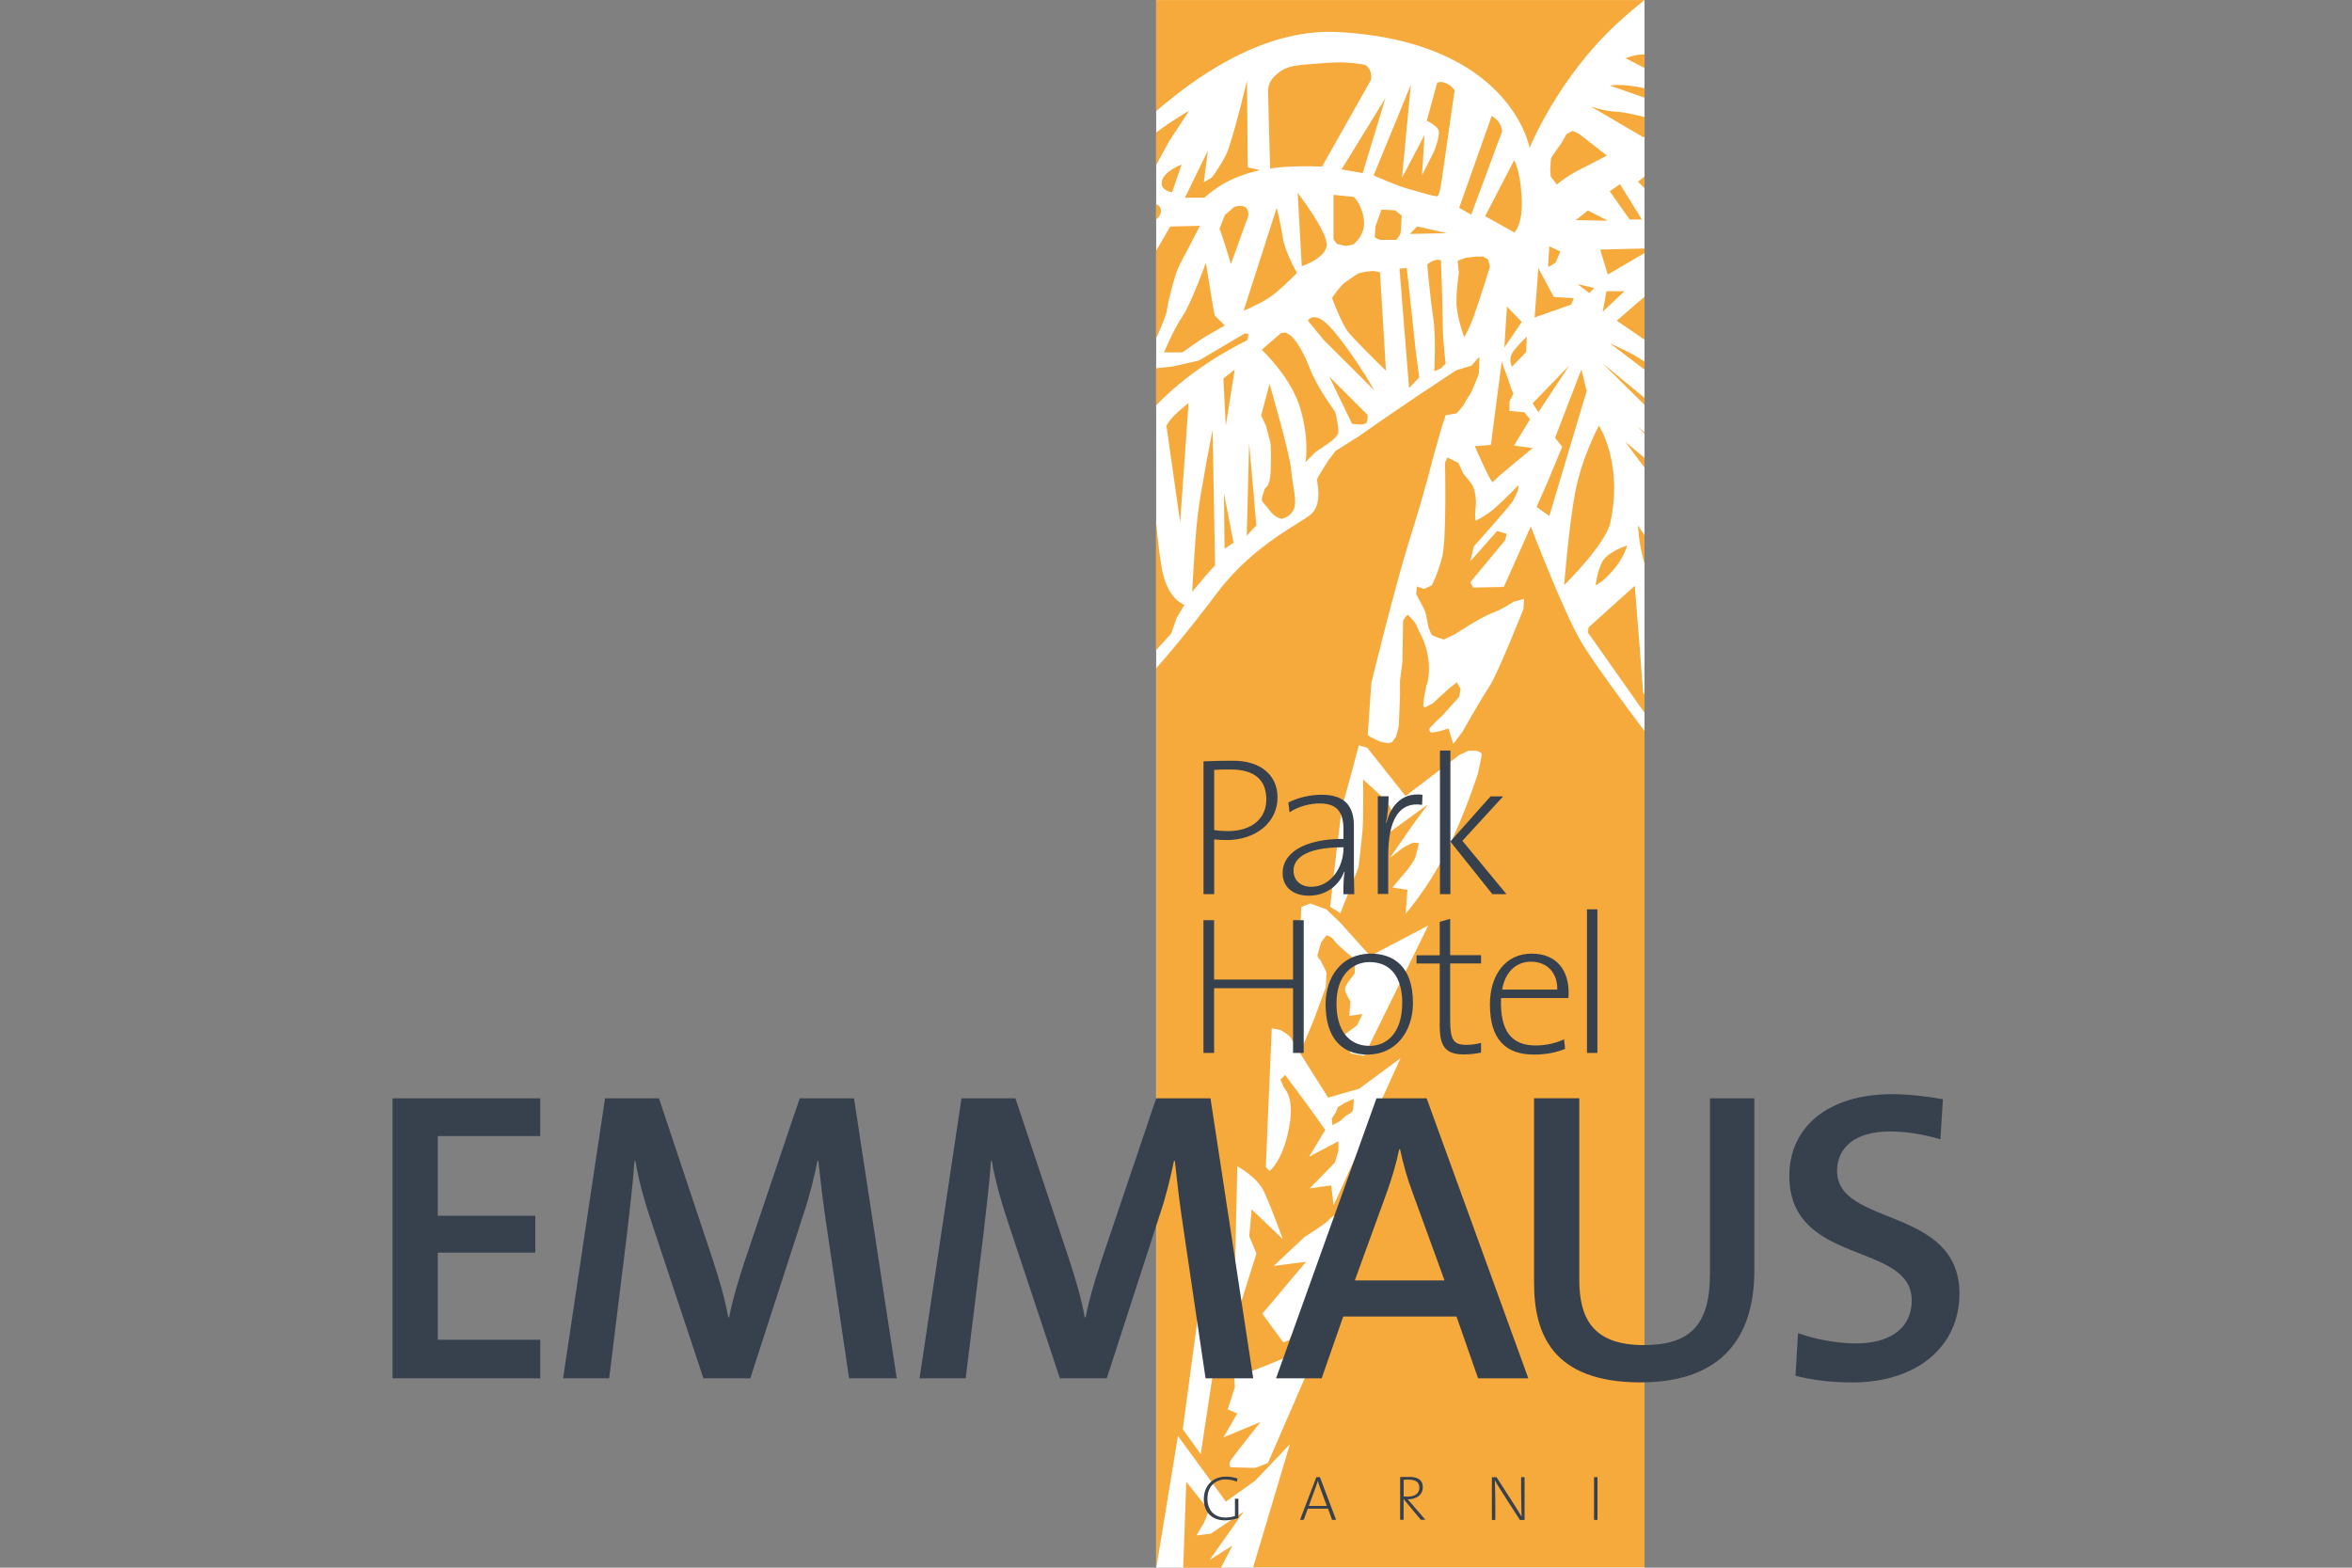 <?xml version="1.0" encoding="UTF-8"?>
<svg id="Livello_1" data-name="Livello 1" xmlns="http://www.w3.org/2000/svg" viewBox="0 0 300 200">
  <rect x="0" y="0" width="300" height="200" fill="#808080" stroke="none"/>
  <defs>
    <style>
      .cls-1 {
        fill: #f7aa3c;
      }

      .cls-1, .cls-2, .cls-3 {
        stroke-width: 0px;
      }

      .cls-2 {
        fill: #37414e;
      }

      .cls-3 {
        fill: #fff;
      }
    </style>
  </defs>
  <g id="Livello_2" data-name="Livello 2">
    <g>
      <rect class="cls-3" x="147.47" y="0" width="62.29" height="200"/>
      <g>
        <polygon class="cls-1" points="209.76 24.01 209.76 22.5 208.93 23.18 209.76 24.01"/>
        <path class="cls-1" d="M205.35,10.92l4.42,1.55v-1.21c-2.99-.67-4.42-.34-4.42-.34Z"/>
        <polygon class="cls-1" points="205.07 35.02 209.76 32.29 209.76 31.7 204.1 31.84 205.07 35.02"/>
        <path class="cls-1" d="M202.9,13.58l6.73,3.94.14-.07v-2.52c-1.39-.34-2.86-.66-3.58-.68-1.61-.06-3.28-.67-3.28-.67h0Z"/>
        <path class="cls-1" d="M205.35,43.79s2.02,1.56,4.42,3.37v-1.02c-.99-.68-1.9-1.14-1.9-1.14l-2.52-1.22h0Z"/>
        <path class="cls-1" d="M148.78,54.31l1.72,12.11.03.23,1.07-15.24s-1.22.99-1.83,1.6c-.61.61-.99,1.29-.99,1.29h0Z"/>
        <polygon class="cls-1" points="204.35 46.3 209.76 51.65 209.76 50.76 204.35 46.3"/>
        <path class="cls-1" d="M152.76,65.81c-.38,3.28-.69,9.68-.69,9.68,0,0,1.53-1.83,1.99-2.36s.92-.99.92-.99l-.31-17.3s-1.53,7.7-1.91,10.97Z"/>
        <path class="cls-1" d="M209.76,43.33v-5.48l-3.54,3.06s1.96,1.34,3.54,2.43h0Z"/>
        <path class="cls-1" d="M147.71,42.63s1.12-2.57,1.12-3,.6-2.75.6-2.75c0,0,.43-1.63.69-2.32s1.38-2.75,1.38-2.75l1.55-3-3.79.09-1.79,3.09v11.14l.24-.5Z"/>
        <path class="cls-1" d="M149.39,80.82l.69-1.98.99-1.68s-1.83-.53-2.68-3.73c-.36-1.38-.68-4.18-.93-6.92v16.44l1.92-2.13h.01Z"/>
        <path class="cls-1" d="M149.09,18.08l2.58-3.95s-2.42,1.39-4.2,2.78v4.15c.64-1.2,1.62-2.98,1.62-2.98Z"/>
        <path class="cls-1" d="M148.09,26.95c0-.61-.46-.84-.46-.84l-.17-.03v1.9l.09-.05s.53-.38.53-.99h.01Z"/>
        <path class="cls-1" d="M170.72,4.09c22.01,1.22,24.38,14.78,24.38,14.78,0,0,3.59-8.92,11.23-15.93,1.22-1.12,2.36-2.09,3.43-2.93h-62.29s0,14.17,0,14.17c6.49-5.62,14.71-10.56,23.25-10.09h0Z"/>
        <path class="cls-1" d="M159.1,43.41l.15-.84h-.53l-5.81,3.43-3.36.76-2.08.22v4.74c4.95-5.23,11.63-8.31,11.63-8.31Z"/>
        <path class="cls-1" d="M170.64,141.25l-.23.61-.54.84.08.84.99-.53.76-.69s.76-.38.84-.61c.08-.23.15-1.52.15-1.52l-1.07.46-.99.61h.01Z"/>
        <path class="cls-1" d="M208.93,67.05s.09,2.39.83,4.86v-3.64c-.51-.77-.83-1.22-.83-1.22Z"/>
        <polygon class="cls-1" points="208.85 54.39 209.76 55.35 209.76 55.17 208.85 54.39"/>
        <path class="cls-1" d="M207.29,56.35s.99,1.32,2.47,3.31v-1.24c-1.47-1.24-2.47-2.06-2.47-2.06h0Z"/>
        <path class="cls-1" d="M207.35,7.43l2.42,1.25v-1.74c-1.26-.02-2.42.49-2.42.49Z"/>
        <path class="cls-1" d="M195.25,67.18l-3.44,7.7-3.9.08-.38-.68,4.43-5.33.23-.84-1.22-.38-3.44,3.89.46-1.91,2.29-2.59s2.45-2.82,2.6-3.05c.15-.23.61-1.14.69-1.37s.15-.84.15-.84c0,0-1.76,1.83-2.98,2.9s-2.52,1.68-2.52,1.68c0,0-.15-.53,0-1.68.15-1.14-.15-2.29-.31-2.67-.15-.38-1.22-1.6-1.22-1.6l-.69-1.45-1.38-.68-.31.68s.23,9.91-.38,12.12-1.3,3.51-1.3,3.51l-.99.46-.92-.31-.08.99s1.07,1.98,1.15,2.21c.08.23.38,1.9.38,1.9,0,0,.31.99.54,1.14s1.45.53,1.45.53l1.45-.69s3.21-2.13,4.66-2.67c1.45-.53,2.75-1.45,2.75-1.45l1.38-.38-.08,1.29s-3.29,8.31-4.36,9.91-3.44,5.79-3.44,5.79l-1.15,1.52-.61-1.98-.92.3s-.99.23-1.22.23-.46-.38-.15-.69c.31-.3.84-.91,1.07-1.07.23-.15,1.37-1.45,1.37-1.45,0,0,.99-1.07,1.15-1.3.15-.23.23-1.07.23-1.07l-.46-.84-1.15.91s-.69.69-.99.91c-.31.23-.84.91-1.15.99-.31.08-.99.76-.99.08s.38-2.44.38-2.44c0,0,.46-.99.31-2.9-.15-1.9-.84-3.28-.99-3.58-.15-.31-.46-.91-.61-1.3-.15-.38-1.07-1.3-1.07-1.3,0,0-.61.53-.61.91s-.08,5.11-.08,5.11l-.31,2.44v1.98c0,.38-.15,3.35-.15,3.66s-.38,1.52-.38,1.52l-.53.69-.53.08-.84-.15s-1.68-.69-1.68-.91.46-6.63.46-6.63c0,0,3.06-12.57,4.97-18.59,1.91-6.02,2.9-10.14,2.9-10.14l1.15-4.04.46-1.37,1.38-.23s.92-.99.99-1.22c.08-.23.92-1.52.92-1.52,0,0,.84-1.98.92-2.29s.08-2.21.08-2.21l-.99,1.14-1.99.61s-4.81,3.2-5.04,3.35c-.23.15-4.36,2.97-4.36,2.97l-2.83,1.98-3.13,1.98-.92,1.22s-1.45,2.21-1.45,2.44.69,2.97-.61,4.27c-1.3,1.3-7.34,3.81-12.15,10.21-3.87,5.15-6.75,8.46-7.73,9.57v114.71h.01l2.75-16.76,6.11,8.38,3.74-2.67,4.43-4.65-4.69,15.7h49.92v-106.69c-1.74-2.3-6.24-8.34-8.02-11.27-2.22-3.66-6.5-14.86-6.5-14.86v.05ZM157.81,148.79s2.52,1.3,3.44,3.28c.92,1.98,2.37,6.02,2.37,6.02l-3.97-3.81-.31,3.43.92,2.21-2.9,9.22.46-20.35h-.01ZM161.7,186.66l-1.6.61-3.13-.08s-.38-.3.08-.99,3.74-4.8,3.74-4.8l-4.74,1.98,1.76-3.05-1.22-.53.92-2.82-.08-1.14-2.37-2.89-1.91,12.57-2.29-3.2,2.14-15.85,1.83,1.6s.92,1.14,1.15,1.3c.23.15,3.21,5.72,3.21,5.72,0,0,2.68-.99,4.05-1.6,1.38-.61,5.12-2.13,5.12-2.13l-6.65,15.32v-.02ZM168.81,162.58l-4.36,8.38-.76.3-2.68-3.66,5.58-6.63-4.13.53,3.9-3.66s2.9-1.83,3.13-2.21c.23-.38,2.22-1.45,2.22-1.45l.15.99-3.06,7.39v.02ZM170.11,153.82l-.31-2.59-2.75.38,3.21-3.28.46-1.52v-1.22l-3.74,1.98,2.06-3.43-2.29-3.2-2.83-3.81-.61.61.53,1.14s1.38,1.14.53,5.26c-.84,4.12-2.45,5.26-2.45,5.26l-.46-.53c0-.53.76-17.68.76-17.68l1.15.23s1.15.69,1.22.91c.08.23,4.81,7.7,4.81,7.7l3.97-1.14,5.27-3.89-8.56,18.82h.03ZM174,134.7l-1.68-.3-1.07-1.52-.15-.61,1.99-1.45.69-1.45-1.68.23.15-1.83s-.69-1.14-.69-1.52.31-.84.31-.84l.92-1.22.08-1.75s-2.37-1.91-2.68-2.44-.99-.69-.99-.69l-.69.91s-.38,1.37-.46,1.6c-.08.23.38.69.38.69l.76,1.52-.08,1.9s-1.38,3.81-1.53,4.19-1.45,3.43-1.45,3.43l-.76-2.36.61-15.47,1.15-.46,2.06.76,1.68,1.6,3.9,4.34,7.41-3.89-8.18,16.61v.02ZM188.54,98.58s-1.68,5.33-4.05,10.06c-2.37,4.73-5.2,7.93-5.2,7.93l.23-3.05-1.91-.3,1.99-2.36s.76-.99.92-1.45c.15-.46.46-1.83.46-1.83,0,0-.53-.15-.92,0-.38.15-1.15.61-1.15.61l-1.6,1.22,2.9-4.19,1.91-2.59-5.66,4.12s1.07-1.68,1.07-2.74-.61-1.52-.69-1.75-2.98-2.82-2.98-2.82c0,0,.08,5.03-.08,6.63-.15,1.6-.46,4.42-.53,4.65-.08.23-2.29,5.79-2.29,5.79l-1.3-.84s1.45-12.88,1.6-13.11,2.06-7.47,2.06-7.47l1.07.3,4.89,6.17,6.88-5.26,1.15-.53h.92s.76.15.76.46-.46,2.36-.46,2.36h.01Z"/>
        <path class="cls-1" d="M209.58,88.29c0-.24-1.06-13.56-1.06-13.56l-5.9,5.31-.08.65s5.24,7.43,6.39,9.07c.32.46.59.84.83,1.17v-2.31c-.1-.12-.18-.25-.18-.33h0Z"/>
        <path class="cls-1" d="M198.44,33.47l.57-1.39-1.39-.65s-.16,2.29-.16,2.53.98-.49.98-.49Z"/>
        <polygon class="cls-1" points="203.35 36.74 201.22 36.25 202.71 37.39 203.35 36.74"/>
        <path class="cls-1" d="M198.57,23.56s1.11-1,2.84-1.88c1.72-.89,3.56-1.83,3.56-1.83l-3.56-2.77-.83-.39-.78.44s-.5.94-.67,1.16-1.22,1.72-1.28,1.88c-.06.17-.11,1.39-.11,1.39l.05.94.78,1.05h0Z"/>
        <path class="cls-1" d="M192.86,46.79l1.8-1.88.08-1.96s-.98.9-1.72,1.88-.16,1.96-.16,1.96Z"/>
        <polygon class="cls-1" points="200.74 38.05 198.19 37.88 196.22 34.21 195.74 40.5 200.4 38.86 200.74 38.05"/>
        <polygon class="cls-1" points="192.21 39.11 191.88 44.34 194.1 41.07 192.21 39.11"/>
        <polygon class="cls-1" points="179.82 29.84 184.55 29.75 180.76 28.89 179.82 29.84"/>
        <polygon class="cls-1" points="200.99 28.08 205.07 28.16 202.54 26.85 200.99 28.08"/>
        <path class="cls-1" d="M183.79,33.2l-.46-.08-.76.23-.53.38s.38,4.27.76,6.71c.38,2.44.15,6.93.15,6.93l.84-.38.61-.61s-.38-2.9-.38-5.18-.23-8-.23-8h0Z"/>
        <path class="cls-1" d="M184.35,10.58c-.88-.32-1.07.08-1.07.08l-1.29,4.75s1.07.48,1.45,1.1c.37.61-.51,2.78-.51,2.78l-1.55,3.05.32-5.13-2.87,5.47,1.12-11.86-4.74,11.56s3,1.34,4.39,1.71,3.67,1.12,3.8.91c.13-.21.29-.56.51-2.11.21-1.55,1.63-11.35,1.63-11.35,0,0-.32-.64-1.2-.96h0Z"/>
        <polygon class="cls-1" points="209.43 28 206.63 23.5 205.32 24.4 207.86 28 209.43 28"/>
        <path class="cls-1" d="M193.15,29.67s1.15-1.01.94-4.57c-.21-3.55-.96-4.65-.96-4.65l-3.7,7.13,3.72,2.08h0Z"/>
        <path class="cls-1" d="M200.9,62.88c-.82,4.49-1.39,11.77-1.39,11.77,0,0,5.29-5.18,5.9-8.01,1.64-7.6-1.47-12.34-1.47-12.34,0,0-2.21,4.08-3.03,8.58h0Z"/>
        <path class="cls-1" d="M204.35,71.71c-.66,1.31-.82,2.94-.82,2.94,0,0,.66-.16,2.13-1.8,1.48-1.63,1.89-3.27,1.89-3.27,0,0-2.54.82-3.2,2.12h0Z"/>
        <polygon class="cls-1" points="201.71 47.12 198.35 55.86 199.26 57 197.29 61.74 195.99 64.68 197.62 65.83 202.38 49.89 201.71 47.12"/>
        <polygon class="cls-1" points="204.91 37.15 204.43 39.76 207.21 37.15 204.91 37.15"/>
        <polygon class="cls-1" points="154.29 199.01 158.64 192.84 154.44 195.66 152.61 195.88 153.6 194.21 154.21 192.69 151.31 189.03 150.92 200 155.74 200 157.19 197.18 154.29 199.01"/>
        <polygon class="cls-1" points="200.16 46.62 195.49 51.45 196.22 52.59 200.16 46.62"/>
        <path class="cls-1" d="M189.82,33.12l-.61-.38h-.99l-1.3.15-.99.38.15,1.6s-.31,1.83-.31,3.66.99,4.5.99,4.5c0,0,.61-.99,1.22-2.67.61-1.68,2.06-6.32,2.06-6.32l-.23-.91h.01Z"/>
        <path class="cls-1" d="M179.43,34.19l-.92.08,1.22,15.24,1.3-1.37s-.46-3.12-.76-6.25c-.31-3.12-.84-7.7-.84-7.7h0Z"/>
        <path class="cls-1" d="M191.61,16.74s-.11-.83-.59-1.34-.75-.61-.75-.61l-4.12,11.64v.11l1.5.85,3.96-10.66h0Z"/>
        <path class="cls-1" d="M195.16,53.49l-.74-.9-1.88-.16v-1.23l.49-.98s-.33-.74-.41-1.06c-.08-.33-1.07-3.02-1.07-3.02l-1.39,10.62-2.05.16s2.13,4.9,2.3,4.58c.16-.33,5.08-4.33,5.08-4.33l-2.38-.33,2.05-3.35h0Z"/>
        <path class="cls-1" d="M162,21.51s.69-.17,2.58-.26,4.05,0,4.05,0l6.2-10.99s.17-.34,0-1.03-.69-.94-.69-.94c0,0-2.07-.52-4.99-.26-2.93.26-4.48.17-5.77,1.03-1.29.86-1.64,1.72-1.64,2.57s.26,9.53.26,9.53v.34h0Z"/>
        <path class="cls-1" d="M154.59,38.34l-.78-4.81s-1.89,5.24-3.01,6.87-2.32,4.55-2.32,4.55h2.32l2.75-1.89,2.67-1.54-1.29-1.29s-.34-1.89-.34-1.89Z"/>
        <path class="cls-1" d="M161.93,48.97l-1.07,4.04.61,1.29s.61,2.21.61,2.44.08,1.07,0,3.28-.69,2.13-.76,2.36c-.08.23-.38,1.07-.38,1.37s.46.61,1.07,1.45,1.45.99,1.45.99c0,0,.99-.15,1.53-1.14s-.15-3.2-.31-5.18c-.15-1.98-2.75-10.9-2.75-10.9Z"/>
        <path class="cls-1" d="M155.97,23.49c1.46-.86,3.18-1.37,3.18-1.37l1.55-.43-1.55-.34-.09-11.07s-1.89,7.9-2.67,9.44c-.77,1.55-1.81,2.92-1.81,2.92l-1.03.6.52-4.03-2.93,6.01h2.5s.86-.86,2.32-1.72h0Z"/>
        <path class="cls-1" d="M165.44,34.82s-1.55-2.66-1.81-4.46c-.26-1.8-.78-3.86-.78-3.86l-4.22,13.13s1.72-.69,3.1-1.55,3.7-3.26,3.7-3.26h.01Z"/>
        <path class="cls-1" d="M159.07,26.66c-.43-.69-1.64-.26-1.64-.26l-1.2,1.03-.69,1.8c.26.34,1.46,4.46,1.46,4.46,0,0,1.81-4.98,1.89-5.24.09-.26.6-1.11.17-1.8h.01Z"/>
        <path class="cls-1" d="M148.22,23.06c-.34,1.29,1.29,1.46,1.29,1.46l1.2-3.52s-2.15.77-2.5,2.06h.01Z"/>
        <polygon class="cls-1" points="156.35 54.31 157.49 47.14 156.04 48.29 156.35 54.31"/>
        <path class="cls-1" d="M166.04,33.96s2.93-.94,3.18-2.58c.26-1.63-3.7-6.78-3.7-6.78l.52,9.36Z"/>
        <polygon class="cls-1" points="171.2 21.47 171.07 21.6 173.81 22.09 176.72 12.5 171.2 21.47"/>
        <path class="cls-1" d="M172.67,25.12l-2.58-.26v5.66l.43.6,1.12.26.95-.17s1.64-1.2,1.38-3.18c-.26-1.97-1.29-2.92-1.29-2.92h0Z"/>
        <polygon class="cls-1" points="156.19 70 157.34 69.24 156.12 62.92 156.19 70"/>
        <polygon class="cls-1" points="159.02 68.33 160.25 67.03 159.33 56.52 159.02 68.33"/>
        <path class="cls-1" d="M175.24,34.57l-.99.08-.99.23s-.84.53-1.6,1.07c-.76.53-1.76,2.06-1.76,2.06,0,0,1.22,3.28,2.06,4.34.84,1.07,4.82,4.95,4.82,4.95l-.76-12.57-.76-.15h-.02Z"/>
        <path class="cls-1" d="M178.79,27.52l-.86-.69-1.72-.09-.77,2.15-.09,1.37s.43.34.77.34h1.98s.43-.52.52-.77c.09-.26.17-2.32.17-2.32h0Z"/>
        <path class="cls-1" d="M169.95,42.04c-2.29-2.67-3.13-1.14-3.13-1.14l1.99,2.44,6.5,6.48-.76-1.29s-2.29-3.81-4.59-6.48h-.01Z"/>
        <path class="cls-1" d="M166.97,46.76c-1.22-3.12-2.37-3.96-2.37-3.96l-.61-.38-.61.08-2.45,2.13s3.82,3.51,4.97,7.62.61,6.71.61,6.71l1.3-1.3,1.91-1.3s.69-.53.92-.99c.23-.46-.23-2.44-.31-2.74-.08-.3-2.14-2.74-3.36-5.87Z"/>
        <path class="cls-1" d="M172.47,54.08l1.07.08s.61,0,.76-.23.15-.99.15-.99l-4.89-4.88,2.9,6.02h0Z"/>
      </g>
    </g>
  </g>
  <g id="Livello_1-2" data-name="Livello 1">
    <path class="cls-2" d="M249.93,165.04c0-11.17-15.61-8.52-15.61-15.66,0-2.96,2.28-5.03,6.72-5.03,2.12,0,4.39.37,6.46,1.01l.32-5.13c-2.17-.37-4.34-.64-6.46-.64-8.31,0-13.13,4.29-13.13,10.42,0,11.54,15.61,8.36,15.61,15.88,0,3.86-3.18,5.5-7.09,5.5-2.59,0-5.4-.58-7.41-1.32l-.32,5.45c2.06.53,4.61.85,7.2.85,8.52,0,13.71-4.76,13.71-11.32M223.77,162.08v-21.96h-5.66v22.38c0,6.67-2.65,9.1-8.47,9.1-6.62,0-8.2-3.6-8.2-8.36v-23.13h-5.77v23.55c0,6.56,2.38,12.7,13.6,12.7,9.37,0,14.5-4.76,14.5-14.29M184.24,163.35h-11.43l4.02-11.06c.69-1.91,1.27-3.86,1.64-5.66h.11c.42,1.96.9,3.65,1.59,5.5l4.08,11.22h0ZM194.94,175.84l-12.97-35.72h-6.4l-12.81,35.72h5.82l2.75-7.88h14.45l2.75,7.88h6.41ZM159.85,175.84l-5.45-35.72h-6.93l-7.04,20.85c-.85,2.65-1.43,4.45-1.96,7.09h-.11c-.42-2.33-1.11-4.71-1.96-7.3l-6.88-20.64h-6.88l-5.35,35.72h5.88l2.28-18.47c.37-3.39.74-6.19.95-9.26h.11c.42,2.59,1.32,5.66,2.28,8.47l6.4,19.26h5.98l6.72-20.74c.9-2.65,1.43-4.97,1.85-6.99h.11c.26,2.33.53,4.92,1.11,8.73l2.81,19h6.09-.01ZM114.38,175.84l-5.45-35.72h-6.93l-7.04,20.85c-.85,2.65-1.43,4.45-1.96,7.09h-.11c-.42-2.33-1.11-4.71-1.96-7.3l-6.88-20.64h-6.88l-5.35,35.72h5.88l2.28-18.47c.37-3.39.74-6.19.95-9.26h.11c.42,2.59,1.32,5.66,2.28,8.47l6.4,19.26h5.98l6.72-20.74c.9-2.65,1.43-4.97,1.85-6.99h.11c.26,2.33.53,4.92,1.11,8.73l2.81,19h6.09-.01ZM68.91,175.84v-4.92h-13.07v-11.11h12.44v-4.71h-12.44v-10.16h13.07v-4.82h-18.84v35.72h18.84Z"/>
    <path class="cls-2" d="M192.15,114.07l-5.62-6.8,5.2-5.67h-1.61l-5.12,5.75v-11.6h-1.33v18.32h1.33v-6.7l5.35,6.7h1.81-.01ZM181.43,101.39c-2.81-.35-4.14,1.71-4.59,3.61l-.05-.03c.23-1.15.33-2.48.33-3.39h-1.38v12.47h1.33v-4.94c0-4.49,1.38-6.88,4.32-6.43l.05-1.3h-.01ZM171.36,108.24c0,2.41-1.63,4.89-4.09,4.89-1.38,0-2.28-.8-2.28-2.08s1.13-2.96,6.38-2.96v.15h0ZM172.74,114.07c-.03-1.15-.05-2.64-.05-3.97v-4.74c0-2.23-.9-3.97-4.09-3.97-1.71,0-3.11.43-4.27.98l.15,1.26c1.1-.75,2.64-1.13,3.84-1.13,2.31,0,3.04,1.2,3.04,3.34v1.18c-5.15,0-7.76,1.88-7.76,4.34,0,1.96,1.48,2.91,3.36,2.91,2.23,0,3.89-1.38,4.49-3.06l.05.03c-.13.75-.15,1.78-.15,2.84h1.39ZM161.52,101.99c0,2.41-1.81,4.02-4.87,4.04-.63,0-1.26-.05-1.78-.13v-7.68c.6-.05,1.23-.05,2.08-.05,3.06,0,4.57,1.31,4.57,3.82M162.95,101.72c0-2.71-2.01-4.67-5.67-4.67-1.38,0-2.64.03-3.77.08v16.94h1.36v-6.98c.5.05,1.05.08,1.63.08,3.54,0,6.45-2.13,6.45-5.45"/>
    <path class="cls-2" d="M203.75,116.01h-1.33v18.32h1.33v-18.32ZM198.63,126.25h-7.03c.35-2.16,1.73-3.56,3.67-3.56,2.13,0,3.41,1.48,3.36,3.56M200.08,126.6c0-2.61-1.36-4.94-4.72-4.94s-5.32,2.76-5.32,6.48c0,4.37,1.93,6.4,5.62,6.4,1.56,0,2.89-.28,3.97-.73l-.13-1.23c-.88.45-2.28.8-3.62.8-2.99,0-4.59-1.73-4.42-6.05h8.59c.03-.33.03-.58.03-.73M188.91,134.28v-1.23c-.55.15-1.23.25-1.88.25-1.63,0-2.06-.63-2.06-3.14v-7.25h3.94v-1.05h-3.94v-4.64l-1.33.38v4.27h-2.96v1.05h2.96v8.01c0,2.46.68,3.59,3.06,3.59.75,0,1.58-.1,2.21-.23M178.85,127.98c0,3.84-2.01,5.45-4.14,5.45-2.69,0-4.24-1.98-4.24-5.42,0-3.64,2.06-5.27,4.22-5.27,2.74,0,4.17,1.98,4.17,5.25M180.22,127.91c0-4.69-2.56-6.25-5.37-6.25-3.74,0-5.77,3.01-5.77,6.45,0,4.34,2.08,6.43,5.35,6.43,3.67,0,5.8-3.01,5.8-6.63M166.29,134.33v-16.94h-1.36v7.58h-10.07v-7.58h-1.36v16.94h1.36v-8.26h10.07v8.26h1.36Z"/>
    <path class="cls-2" d="M203.76,188.45h-.44v5.45h.44v-5.45ZM194.46,193.9v-5.45h-.44v1.41c0,1.12.03,2.83.06,3.63-.21-.37-.44-.75-.67-1.11l-2.52-3.92h-.6v5.45h.44v-1.56c0-1.07-.03-2.83-.06-3.5.19.36.4.7.65,1.09l2.54,3.97h.6ZM181.04,189.82c0,.65-.52,1.11-1.45,1.11-.27,0-.45,0-.55-.02v-2.12c.19-.02.36-.02.58-.02.9,0,1.42.26,1.42,1.05M181.82,193.9l-1.77-2.06c-.15-.17-.34-.38-.5-.56,1.07,0,1.93-.52,1.93-1.55s-.78-1.31-1.73-1.31c-.56,0-.85,0-1.16.02v5.45h.44v-2.62h.02l2.18,2.62h.59ZM169.26,192.12h-2.32l.91-2.47c.09-.25.17-.49.24-.74h0c.07.27.15.5.24.77l.91,2.45h.02ZM170.42,193.9l-2.06-5.45h-.46l-2.08,5.45h.47l.52-1.43h2.58l.52,1.43h.51ZM157.84,188.61c-.5-.15-.96-.23-1.46-.23-1.77,0-2.83,1.25-2.83,2.88,0,1.71,1.09,2.7,2.67,2.7.54,0,1.19-.1,1.74-.29v-2.47h-.44v2.21c-.37.12-.76.19-1.22.19-1.34,0-2.29-.86-2.29-2.41,0-1.68,1.13-2.45,2.31-2.45.48,0,.99.1,1.45.29l.07-.42h0Z"/>
  </g>
</svg>
